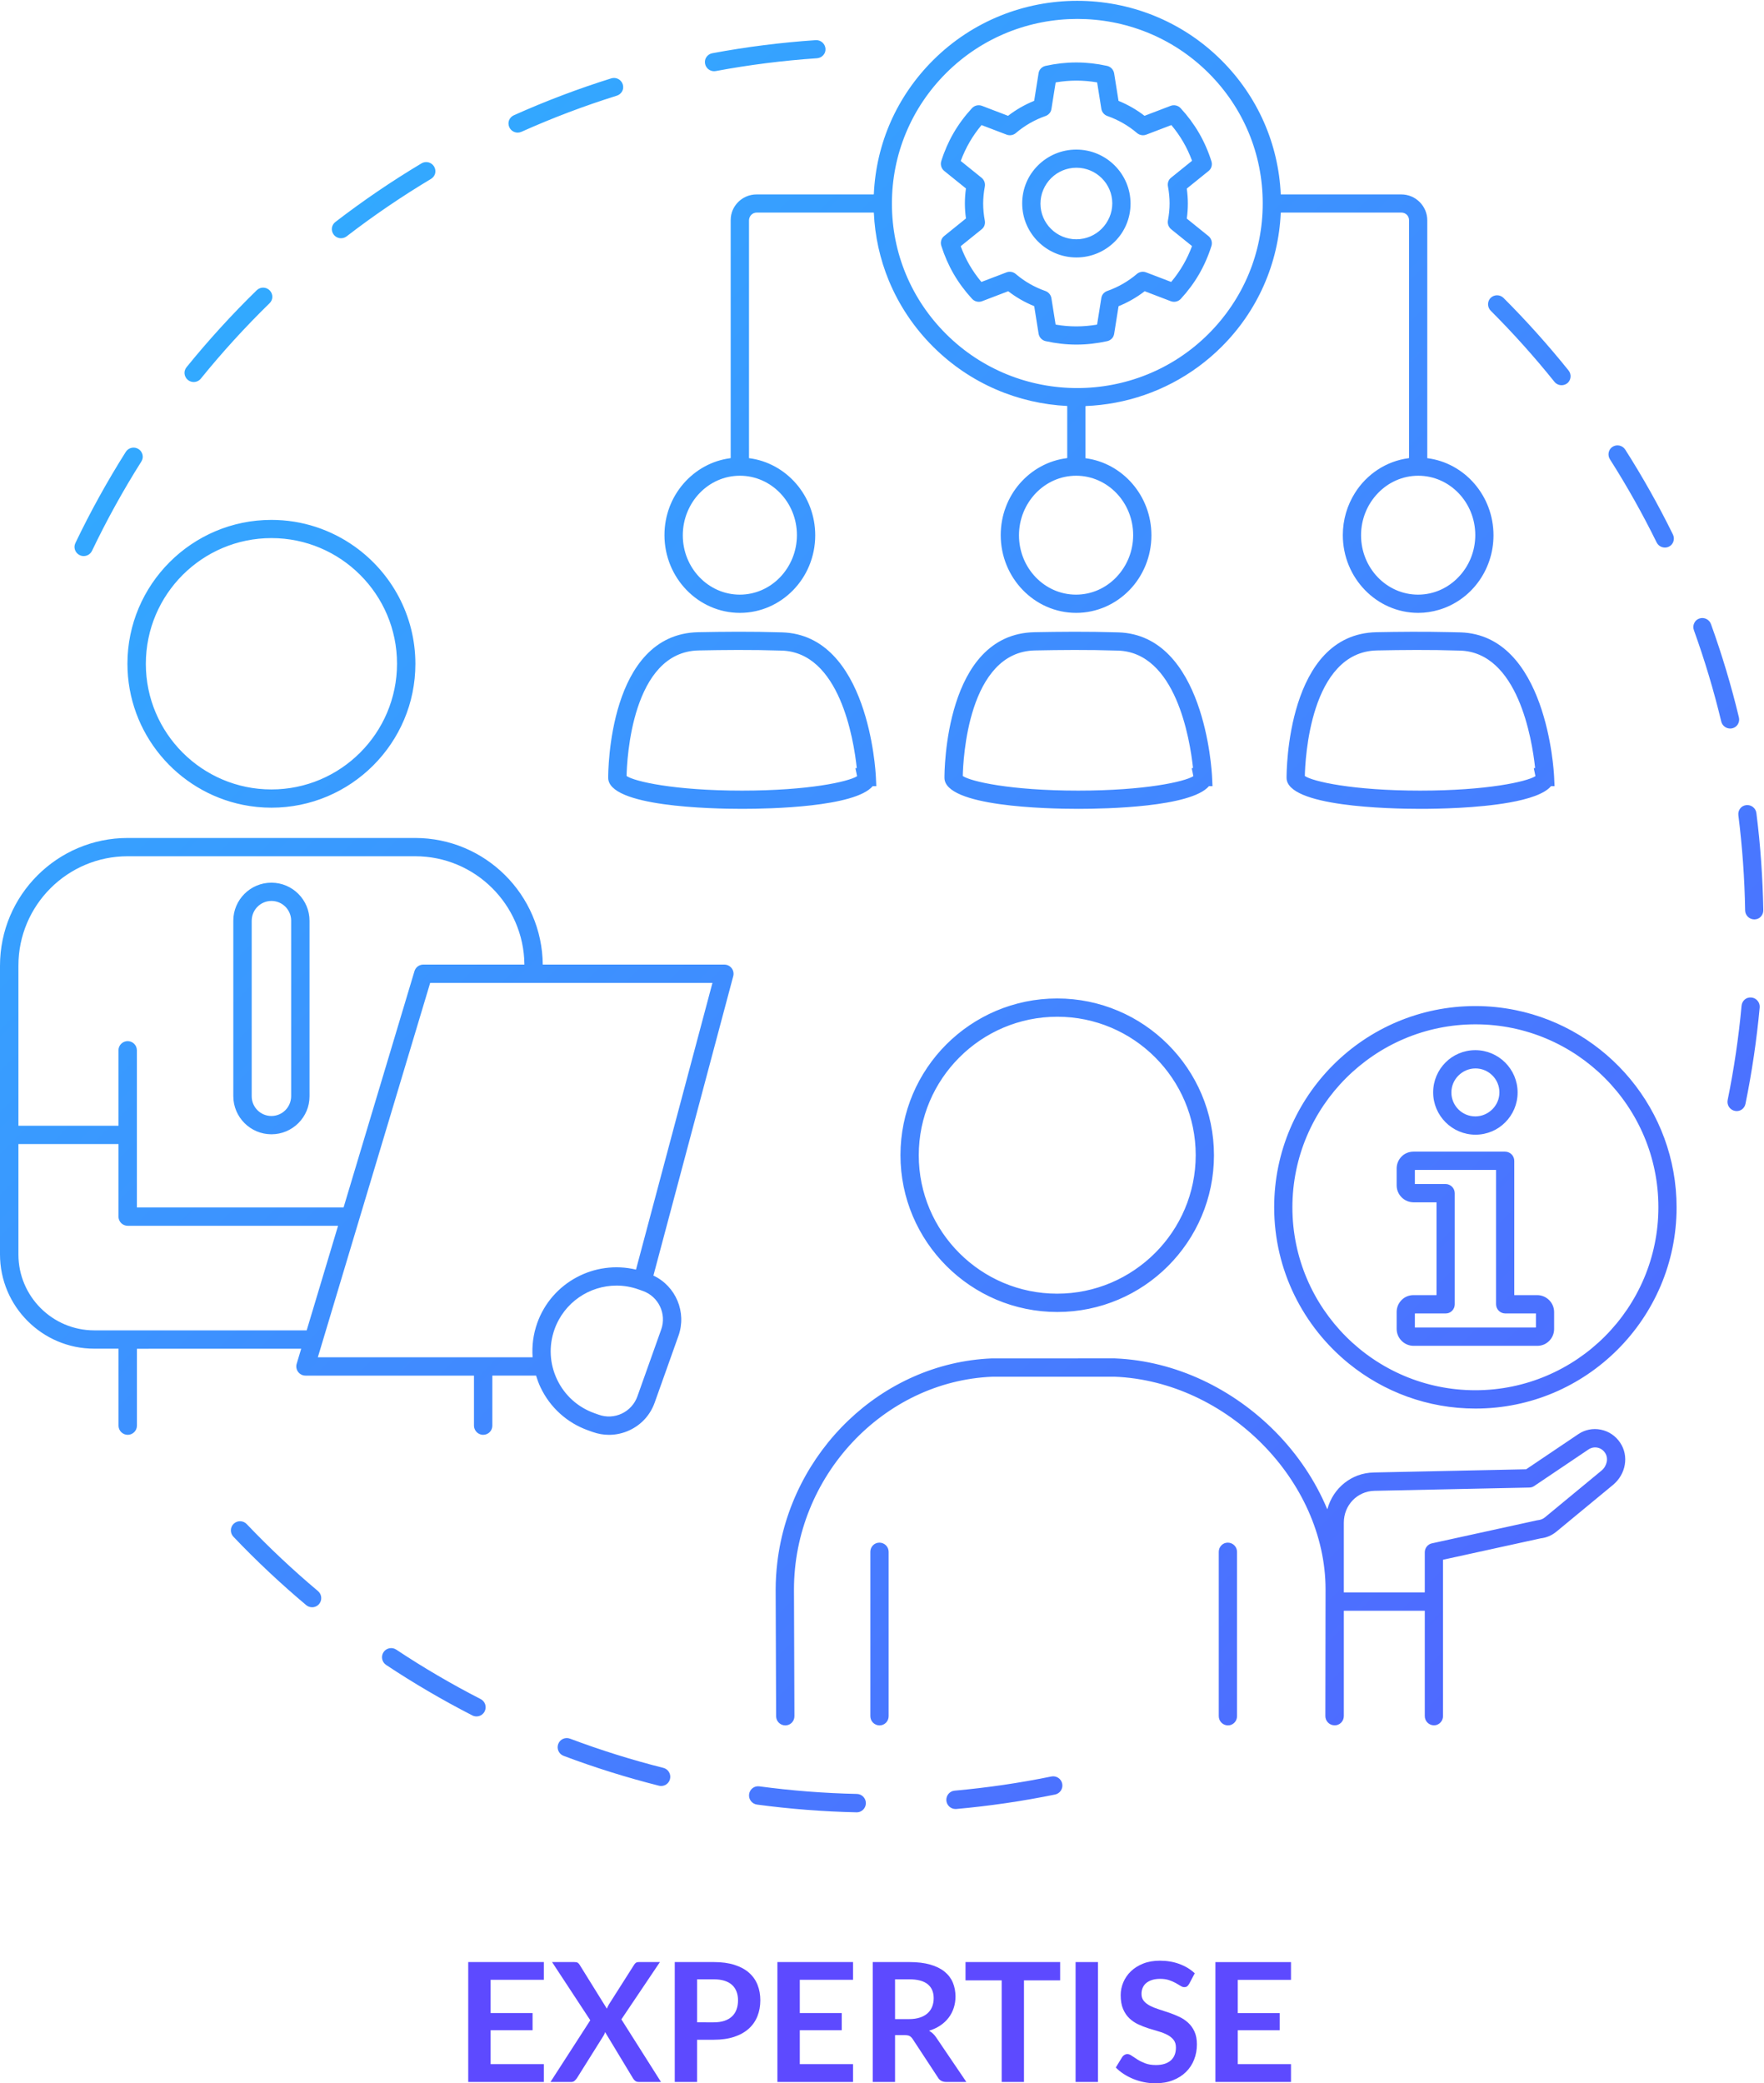 <?xml version="1.0" encoding="UTF-8" standalone="no"?>
<svg
   xmlns:dc="http://purl.org/dc/elements/1.1/"
   xmlns:cc="http://creativecommons.org/ns#"
   xmlns:rdf="http://www.w3.org/1999/02/22-rdf-syntax-ns#"
   xmlns:svg="http://www.w3.org/2000/svg"
   xmlns="http://www.w3.org/2000/svg"
   viewBox="0 0 3951.587 4666.667"
   height="4666.667"
   width="3951.587"
   xml:space="preserve"
   id="svg2"
   version="1.1"><defs
     id="defs6"><clipPath
       id="clipPath46"
       clipPathUnits="userSpaceOnUse"><path
         id="path44"
         d="m 24394.1,16652.3 c 0,-221.6 180.3,-401.9 401.8,-401.9 221.5,0 401.9,180.3 401.9,401.9 0,221.5 -180.4,401.8 -401.9,401.8 -221.5,0 -401.8,-180.3 -401.8,-401.8 z m -309.7,0 c 0,392.3 319.2,711.4 711.5,711.4 392.3,0 711.5,-319.1 711.5,-711.4 0,-392.3 -319.2,-711.5 -711.5,-711.5 -392.3,0 -711.5,319.2 -711.5,711.5 z m -304,-1538.5 h 515.2 c 85.4,0 154.8,-69.3 154.8,-154.8 v -1867.4 c 0,-85.5 -69.4,-154.8 -154.8,-154.8 h -515.2 v -234.5 h 2031.1 v 234.5 h -515.2 c -85.5,0 -154.8,69.3 -154.8,154.8 v 2256.7 h -1361.1 z m -309.6,-24.2 v 282.9 c 0,157.4 128,285.5 285.5,285.5 h 1540 c 85.5,0 154.8,-69.4 154.8,-154.9 v -2256.7 h 384.4 c 157.5,0 285.6,-128 285.6,-285.4 v -282.9 c 0,-157.4 -128.1,-285.4 -285.6,-285.4 h -2079.2 c -157.5,0 -285.5,128 -285.5,285.4 v 282.9 c 0,157.4 128,285.4 285.5,285.4 h 384.5 v 1557.8 h -384.5 c -157.5,0 -285.5,128 -285.5,285.4 z m -1748.6,-368 c 0,-1694.8 1378.8,-3073.7 3073.7,-3073.7 1694.9,0 3073.7,1378.9 3073.7,3073.7 0,1694.9 -1378.8,3073.7 -3073.7,3073.7 -1694.9,0 -3073.7,-1378.8 -3073.7,-3073.7 z m 3073.7,3383.3 c 230.3,0 455.3,-23.3 672.9,-67.4 1544.2,-312.9 2710.4,-1680.7 2710.4,-3315.9 0,-1865.6 -1517.8,-3383.3 -3383.3,-3383.3 -805.1,0 -1545,283.1 -2126.6,754.4 -765.9,620.8 -1256.7,1568.5 -1256.7,2628.9 0,1865.6 1517.8,3383.3 3383.3,3383.3 z m -7027.8,-182 c -1282.6,0 -2326,-1043.4 -2326,-2326 0,-1282.5 1043.4,-2326 2326,-2326 1282.6,0 2325.9,1043.5 2325.9,2326 0,1282.6 -1043.3,2326 -2325.9,2326 z m -2635.7,-2326 c 0,1453.3 1182.4,2635.6 2635.7,2635.6 1453.3,0 2635.6,-1182.3 2635.6,-2635.6 0,-1453.3 -1182.3,-2635.6 -2635.6,-2635.6 -1453.3,0 -2635.7,1182.3 -2635.7,2635.6 z m -196.6,-6665.1 c 0,85.5 -69.3,154.8 -154.8,154.8 -85.5,0 -154.8,-69.3 -154.8,-154.8 v -2762.7 -0.2 c 0,-85.5 69.3,-154.8 154.8,-154.8 85.5,0 154.8,69.3 154.8,154.8 v 0.3 z m 5700.6,154.8 c -85.5,0 -154.8,-69.3 -154.8,-154.8 v -2761.7 -1.2 c 0,-85.5 69.3,-154.8 154.8,-154.8 85.5,0 154.8,69.3 154.8,154.8 v 1.3 2761.6 c 0,85.5 -69.3,154.8 -154.8,154.8 z m 5065.2,924.4 -2604.7,-54.9 c -286.4,-5.9 -510.7,-240.7 -510.7,-534.4 V 8250.1 h 1357.5 v 673 c 0,72.7 50.6,135.7 121.7,151.2 l 1766.3,387 c 6.3,1.3 12.4,2.3 18.8,2.9 41.6,3.9 80.4,19.8 112,46 l 951.7,786.2 c 92.4,77.6 119,207.5 60.4,296 -31,47.4 -76.7,78.9 -129.5,89.4 -51.6,10.4 -104.3,-0.2 -148.2,-30 l -912,-614.4 c -24.6,-16.6 -53.6,-25.8 -83.3,-26.4 z m -4267.5,940.9 c 372.7,-377.2 672.5,-821.1 873.2,-1302.4 94.9,351.7 404.7,608.3 783.1,616.2 l 2559.2,53.9 873.8,588.7 c 112.7,76.5 248.7,104 382.5,77.1 134.9,-27 251.2,-106.2 327.4,-222.9 146.3,-220.8 94.6,-523.7 -120.7,-703.9 -0.3,-0.2 -0.5,-0.4 -0.8,-0.6 l -952,-786.4 c -77,-63.8 -170.2,-103.3 -270.2,-114.6 L 24253.3,8798.5 V 8095.3 6170.2 c 0,-85.5 -69.3,-154.8 -154.8,-154.8 -85.4,0 -154.8,69.3 -154.8,154.8 V 7940.5 H 22586.2 V 6170.2 c 0,-85.5 -69.4,-154.8 -154.8,-154.8 -1,0 -2,0.3 -3,0.3 -0.2,0 -0.5,-0.1 -0.7,-0.1 -0.1,0 -0.2,0 -0.2,0 -85.4,0.1 -154.5,69.4 -154.6,154.8 0,0.1 0,0.2 0,0.3 l 3.2,2127.2 c 0,1828.1 -1655.9,3499.2 -3543.6,3575.8 l -2053.8,-0.1 c -1835.5,-74.6 -3334,-1678.9 -3334,-3576 l 7.7,-2128.2 c 0,-0.2 -0.1,-0.3 -0.1,-0.5 0.1,-85.3 -68.9,-154.5 -154.1,-154.8 -0.2,0 -0.4,0 -0.6,0 -85.3,0 -154.5,68.9 -154.8,154.2 l -7.7,2128.8 c 0,154.4 10.2,306.6 28,456.9 219.5,1856.1 1753.9,3353.8 3609.3,3429.1 l 2066.3,0.1 c 1027.3,-41.6 1990,-517.3 2695.4,-1231.3 z M 6672.01,23855.8 c 0,1163.7 -946.72,2110.4 -2110.35,2110.4 -1163.62,0 -2110.34,-946.7 -2110.34,-2110.4 0,-1163.7 946.72,-2110.4 2110.34,-2110.4 1163.63,0 2110.35,946.7 2110.35,2110.4 z m -2110.35,-2420 c -164.28,0 -324.64,16.6 -479.86,48 -1105.26,223.2 -1940.11,1201.9 -1940.11,2372 0,1334.4 1085.61,2420 2419.97,2420 521.09,0 1003.77,-166.1 1399.17,-447.4 617.04,-439 1020.81,-1159.3 1020.81,-1972.6 0,-1334.4 -1085.61,-2420 -2419.98,-2420 z m 331.2,-1898.4 c 0,182.7 -148.56,331.4 -331.2,331.4 -182.63,0 -331.19,-148.7 -331.19,-331.4 v -2949.1 c 0,-182.6 148.56,-331.2 331.19,-331.2 182.64,0 331.2,148.6 331.2,331.2 z m 309.63,0 v -2949.1 c 0,-353.3 -287.46,-640.8 -640.83,-640.8 -353.37,0 -640.82,287.5 -640.82,640.8 v 2949.1 c 0,353.5 287.45,641 640.82,641 353.37,0 640.83,-287.5 640.83,-641 z m 5601.61,-6223.1 -74.9,26.7 c -121.7,43.4 -246.3,63.9 -368.9,63.9 -453.43,0 -879.47,-281.9 -1040.23,-733 -98.78,-277.5 -83.65,-576.9 42.73,-843 126.3,-266.1 348.74,-467.1 626.32,-565.9 l 74.78,-26.7 c 127.6,-45.5 265.1,-38.5 387.5,19.5 122.4,58.1 214.8,160.4 260.3,288 l 399.8,1122.7 c 93.7,263.5 -44.1,554.1 -307.4,647.8 z M 5342.08,12201.8 h 3608.39 c -13.71,192.2 11.39,386.9 77.91,574 244.52,685.8 967.89,1066 1660.12,899.6 l 1284.4,4816.7 H 7229.48 Z m 3470.61,6600 C 8802.51,19806 7983.59,20620 6977.4,20620 H 2145.82 C 1133.38,20620 309.629,19796 309.629,18783.1 V 16093 H 1991.01 v 1267.7 c 0,85.5 69.34,154.8 154.81,154.8 85.47,0 154.82,-69.3 154.82,-154.8 v -1422.5 0 0 -1218.7 h 3473.73 l 1191.65,3971.9 c 19.65,65.5 79.92,110.4 148.26,110.4 z M 1583.72,12654.3 h 3570.69 l 526.73,1755.6 H 2145.82 c -85.47,0 -154.81,69.3 -154.81,154.8 v 1218.7 H 309.629 v -1791.9 -62.3 c 0,-703 571.582,-1274.9 1274.091,-1274.9 z m 6536.34,-1757.2 c -11.89,0 -23.28,1.6 -34.47,4.1 -45.36,10.4 -82.75,40.8 -103.21,81.4 -10.58,20.9 -17.13,44.2 -17.13,69.3 v 0 840.2 h -2831.1 c -48.88,0 -94.94,23.2 -124.17,62.4 -29.23,39.2 -38.2,90 -24.09,136.8 l 75.89,252.9 -2760.44,-0.7 v -1291.6 0 c 0,-85.5 -69.34,-154.8 -154.81,-154.8 -85.47,0 -154.82,69.3 -154.82,154.8 v 1292.8 H 1583.72 C 710.469,12344.7 0,13055.5 0,13929.2 v 62.3 1946.7 2844.9 c 0,1183.6 962.645,2146.6 2145.82,2146.6 H 3992 6977.4 c 1176.93,0 2134.74,-953 2144.92,-2127.9 h 3051.98 c 48.1,0 93.5,-22.4 122.8,-60.5 29.3,-38.2 39.2,-87.8 26.8,-134.2 l -1341.7,-5031.9 c 375.1,-176.5 562.9,-613.7 421,-1012.5 v 0 l -399.8,-1122.8 c -73.3,-205.6 -222.2,-370.3 -419.2,-463.8 -111.2,-52.7 -230.1,-79.3 -349.6,-79.3 -92.4,0 -185,15.9 -274.71,47.9 l -74.69,26.6 c -355.39,126.5 -640.32,383.9 -802.09,724.8 -30.34,63.9 -54.02,129.6 -74.28,196 h -733.96 v -840.2 c 0,-85.5 -69.34,-154.8 -154.81,-154.8 z M 25774.9,22103 l 23.1,0.5 c -52.5,489.2 -290.1,1942 -1261.7,1972.3 -518.1,16.1 -976.4,10.8 -1394.1,2.7 -1125.1,-21.9 -1205.5,-1838.4 -1211.2,-2106.8 127.8,-90 795.7,-245.9 1940,-245.9 1122.5,0 1786.6,150 1932.1,240.6 z m -1395.8,2286 c 55.9,-1.3 109.6,-2 166.8,-3.7 1448.1,-45.1 1570.6,-2328.9 1575,-2426.1 l 7.5,-161.9 h -63 c -112.1,-131.5 -381.8,-217.9 -700.1,-274.6 -531.9,-94.8 -1199.4,-106.5 -1494.3,-106.5 -527.8,0 -2250,37.6 -2250,521.8 -0.5,98 4.6,2420.7 1515.2,2450.1 375.9,7.3 787.1,11.4 1242.9,0.9 z m -9975.9,-2422.6 -28.2,136.6 23.1,0.5 c -52.4,489.2 -290.1,1942 -1261.7,1972.3 -518.1,16.1 -976.4,10.8 -1394,2.7 -1125.2,-21.9 -1205.6,-1838.4 -1211.2,-2106.8 127.8,-90 795.6,-245.9 1940,-245.9 1122.5,0 1786.5,150 1932,240.6 z m -1932,-550.2 c -527.9,0 -2250.1,37.6 -2250.1,521.8 -0.5,98 4.7,2420.7 1515.2,2450.1 421.9,8.2 884.7,13.5 1409.8,-2.8 1448,-45.1 1570.5,-2328.9 1574.9,-2426.1 l 7.6,-161.9 h -63 c -299.6,-351.1 -1723.1,-381.1 -2194.4,-381.1 z m -37,3603.2 c 528.3,0 958.2,447.5 958.2,997.5 0,549.9 -429.9,997.4 -958.2,997.4 -528.4,0 -958.1,-447.5 -958.1,-997.4 0,-550 429.7,-997.5 958.1,-997.5 z m 6608.8,997.5 c 0,549.9 -429.8,997.4 -958.1,997.4 -528.4,0 -958.2,-447.5 -958.2,-997.4 0,-550 429.8,-997.5 958.2,-997.5 528.3,0 958.1,447.5 958.1,997.5 z m -3140,3381.6 c 1214.4,-1209.4 3190.7,-1209.6 4405.3,0 588.1,585.6 912.1,1364.3 912.1,2192.5 0,828.2 -324,1606.9 -912.1,2192.5 -607.2,604.8 -1405,907.1 -2202.7,907.1 -797.7,0 -1595.4,-302.3 -2202.6,-907.1 -588.2,-585.6 -912.2,-1364.3 -912.2,-2192.5 0,-828.2 324,-1606.9 912.2,-2192.5 z m 7931.1,-4379.1 c 528.3,0 958.2,447.5 958.2,997.5 0,549.9 -429.9,997.4 -958.2,997.4 -528.4,0 -958.2,-447.5 -958.2,-997.4 0,-550 429.8,-997.5 958.2,-997.5 z m -11554.7,2293.8 v 3997.4 c 0,240 195.8,435.2 436.5,435.2 h 1969 c 38.1,853 389.4,1649.6 999.6,2257.1 1334.9,1329.4 3507.2,1329.5 4842.3,0 610.1,-607.5 961.4,-1404.1 999.4,-2257.1 h 2026.3 c 240.6,0 436.4,-195.2 436.4,-435.2 v -3997.4 c 626.2,-79.1 1113,-629.8 1113,-1296.3 0,-597.3 -391.1,-1101.2 -922.7,-1256.6 -109.9,-32.2 -225.4,-50.5 -345.1,-50.5 -699.1,0 -1267.8,586.3 -1267.8,1307.1 0,259.9 74.9,501.8 202.3,705.6 199.3,318.7 528.6,542.4 910.6,590.7 v 3997.4 c 0,69.2 -56.8,125.6 -126.7,125.6 h -2026.3 c -38,-853 -389.3,-1649.6 -999.4,-2257.1 -121.9,-121.5 -251,-231.5 -385.7,-330.8 -563.3,-415.2 -1226.7,-636.1 -1896.5,-663 v -872.9 c 623.8,-81.4 1108,-630.7 1108,-1295.5 0,-720.8 -568.6,-1307.1 -1267.7,-1307.1 -699.1,0 -1267.8,586.3 -1267.8,1307.1 0,668.3 489.4,1220.2 1117.9,1297 v 872.4 c -819.2,40.3 -1626.2,371.1 -2250.5,992.8 v -0.1 c -325.8,324.4 -577.6,702.6 -747.6,1114.4 -148.5,359.7 -234.2,745.1 -252,1142.8 h -1969 c -70,0 -126.9,-56.4 -126.9,-125.6 v -1225.9 -2771.5 c 626.2,-79.1 1113,-629.8 1113,-1296.3 0,-720.8 -568.7,-1307.1 -1267.8,-1307.1 -699.1,0 -1267.8,586.3 -1267.8,1307.1 0,666.5 486.8,1217.1 1113,1296.3 z M 17393,24078.5 c -1125.1,-21.9 -1205.5,-1838.4 -1211.1,-2106.8 127.8,-90 795.5,-245.9 1939.9,-245.9 1123.1,0 1787.2,150.1 1932.3,240.8 l -27.9,137.1 22.5,0.3 c -52.6,489.7 -290.4,1941.5 -1261.7,1971.8 -518.1,16.1 -976.1,10.8 -1394,2.7 z M 15871.8,21938 c -0.5,98 4.7,2420.7 1515.1,2450.1 421.9,8.1 884.5,13.5 1409.8,-2.8 1448.1,-45.1 1570.5,-2328.9 1574.9,-2426.1 l 7.6,-161.9 h -63 c -299.6,-351.1 -1723.1,-381.1 -2194.4,-381.1 -527.9,0 -2250,37.6 -2250,521.8 z m 2218,10252.1 c -332.1,0 -602.3,-268.8 -602.3,-599.1 0,-330.3 270.2,-599.1 602.3,-599.1 332.1,0 602.3,268.8 602.3,599.1 0,330.3 -270.2,599.1 -602.3,599.1 z m -911.9,-599.1 c 0,501.1 409.1,908.7 911.9,908.7 502.9,0 911.9,-407.6 911.9,-908.7 0,-501.1 -409,-908.7 -911.9,-908.7 -502.8,0 -911.9,407.6 -911.9,908.7 z m -683.1,1315.9 c -75.9,-90.7 -143,-186.1 -200,-284.6 -56.9,-98 -106.2,-203.2 -147.2,-313.8 l 349.6,-282.1 c 44.3,-35.7 65.3,-92.9 55,-148.9 -18.6,-99.6 -27.6,-193.4 -27.6,-286.5 0,-93.1 9,-186.8 27.6,-286.6 10.3,-55.9 -10.7,-113.1 -55,-148.8 l -349.6,-282.1 c 41,-110.6 90.3,-215.8 147.2,-313.9 57.1,-98.5 124.1,-193.8 200,-284.5 l 421.3,160.8 c 53.2,20.2 112.8,9.9 155.8,-26.9 146.7,-125.3 314.2,-221.5 498.1,-286.1 53.7,-18.8 92.7,-65.5 101.7,-121.7 l 70.6,-443.3 c 233.7,-40 460.8,-40 695.1,0.1 l 70.6,443.2 c 9,56.2 48,102.9 101.6,121.7 183.9,64.6 351.6,160.9 498.1,286.1 43.1,36.9 103,47.1 155.8,26.9 l 421.3,-160.8 c 75.9,90.7 143,186.1 200,284.5 56.9,98.2 106.2,203.3 147.2,313.8 l -349.7,282.2 c -44.2,35.8 -65.4,93 -54.9,149 18.6,99.5 27.7,193.1 27.7,286.4 0,93.3 -9.1,187 -27.7,286.4 -10.5,56 10.7,113.2 54.9,149 l 349.7,282.2 c -41,110.5 -90.3,215.6 -147.2,313.7 -56.9,98.5 -124.1,193.8 -200,284.6 l -421.3,-160.8 c -52.9,-20.3 -112.7,-9.9 -155.8,26.9 -146.7,125.3 -314.3,221.6 -498.1,286.1 -53.6,18.8 -92.6,65.5 -101.6,121.7 l -70.6,443.3 c -234.1,40 -461.5,40 -695.1,0 l -70.6,-443.3 c -9,-56.2 -48,-102.9 -101.7,-121.8 -183.9,-64.4 -351.4,-160.7 -498.1,-286 -43.1,-36.9 -102.9,-47.1 -155.8,-26.9 z m -626.1,-771.2 c -49.6,40.1 -69.5,106.5 -50.3,167.3 53.4,168.5 123.6,328.2 208.5,474.6 85,146.7 188.9,287 308.7,417.2 42.9,46.7 110.1,62.3 169.1,39.8 l 438.4,-167.4 c 133.5,103 279.8,187 436.9,250.9 l 73.5,461.4 c 10.1,62.8 57.5,113.1 119.6,126.8 345.8,76.4 687.3,76.4 1033.5,0 62.1,-13.7 109.4,-64 119.5,-126.8 l 73.6,-461.4 c 157,-63.9 303.3,-148 436.8,-250.9 l 438.5,167.4 c 58.9,22.5 126.2,6.9 169.1,-39.8 119.8,-130.2 223.6,-270.6 308.6,-417.2 85,-146.5 155.1,-306.2 208.4,-474.7 19.3,-60.8 -0.7,-127.1 -50.3,-167.2 l -363.9,-293.7 c 11.8,-85.2 17.8,-169.3 17.8,-251 0,-81.6 -6,-165.7 -17.8,-251 l 363.9,-293.7 c 49.6,-40 69.6,-106.4 50.3,-167.2 -53.3,-168.5 -123.4,-328.2 -208.4,-474.8 -85,-146.6 -188.8,-287 -308.6,-417.1 -42.9,-46.7 -110.2,-62.3 -169.1,-39.8 l -438.5,167.4 c -133.3,-102.9 -279.7,-186.9 -436.8,-250.9 l -73.6,-461.4 c -10.1,-62.8 -57.4,-113.1 -119.5,-126.8 -173.3,-38.2 -347.1,-57.6 -516.8,-57.6 -169.8,0 -343.7,19.4 -516.7,57.6 -62.1,13.7 -109.5,64 -119.6,126.8 l -73.5,461.4 c -157.1,63.9 -303.4,148 -436.9,250.9 l -438.4,-167.4 c -59,-22.5 -126.2,-6.9 -169.1,39.8 -119.8,130.1 -223.6,270.4 -308.7,417.1 -84.9,146.6 -155.1,306.3 -208.5,474.7 -19.2,60.8 0.7,127.2 50.3,167.3 l 364.1,293.8 c -11.9,85.3 -17.9,169.4 -17.9,250.9 0,81.5 6,165.6 17.9,250.9 z m -7168.79,644.6 c 21.16,0 42.63,4.4 63.19,13.6 519.98,233 1059.21,437.2 1602.6,607 81.6,25.5 127.1,112.4 101.6,194 -25.4,81.5 -111.9,127.2 -194,101.6 -555.01,-173.5 -1105.62,-382.1 -1636.79,-620.1 -78.01,-34.9 -112.98,-126.5 -78.01,-204.5 25.8,-57.5 82.24,-91.6 141.41,-91.6 z M 12000.7,33812 c 9.5,0 19,0.9 28.6,2.7 558.9,104.4 1131.2,176.8 1700.8,215.2 85.4,5.8 149.9,79.6 144.2,164.9 -5.9,85.3 -81.4,150.3 -164.9,144 -581.8,-39.2 -1166.2,-113.1 -1736.9,-219.7 -84.1,-15.8 -139.5,-96.6 -123.8,-180.7 13.9,-74.4 78.9,-126.4 152,-126.4 z M 3157.66,28623.7 c 28.72,-23.3 63.09,-34.6 97.36,-34.6 45.05,0 89.8,19.6 120.34,57.4 358.61,442.7 747.36,868.9 1155.46,1267.1 61.18,59.7 62.39,157.7 2.62,218.9 -59.77,61.3 -157.73,62.3 -218.91,2.7 -416.57,-406.5 -813.48,-841.8 -1179.65,-1293.8 -53.83,-66.4 -43.64,-163.9 22.78,-217.7 z M 1339.7,25679.5 c 21.57,-10.3 44.35,-15.2 66.73,-15.2 57.75,0 113.18,32.5 139.79,88.1 245.53,513.5 524.61,1018.4 829.4,1500.8 45.76,72.3 24.19,167.9 -48.07,213.6 -72.27,45.6 -167.92,24.2 -213.58,-48.2 -311.34,-492.6 -596.37,-1008.3 -847.14,-1532.7 -36.89,-77.1 -4.23,-169.5 72.87,-206.4 z m 4391.63,5325.7 c 32.96,0 66.22,10.5 94.34,32.1 451.84,348 928.69,672.6 1417.22,964.8 73.37,43.9 97.36,138.9 53.41,212.3 -44.04,73.5 -139.09,97.2 -212.26,53.4 -498.91,-298.4 -985.83,-629.8 -1447.25,-985.1 -67.73,-52.2 -80.43,-149.4 -28.22,-217.2 30.54,-39.6 76.4,-60.3 122.76,-60.3 z m 23381.07,-8235 c 83.2,20 134.4,103.6 114.3,186.7 -127,528.7 -284.9,1056 -469.3,1567.3 -29.2,80.4 -117.8,122.2 -198.2,93.1 -80.4,-29 -122.1,-117.8 -93.1,-198.2 180.6,-500.6 335.3,-1016.9 459.7,-1534.5 17,-71 80.4,-118.7 150.4,-118.7 12,0 24,1.4 36.2,4.3 z m 408.3,-1422.6 c -10.6,84.8 -88.2,145 -172.9,134.2 -84.9,-10.7 -144.9,-88.1 -134.3,-173 66.6,-526.6 104.8,-1064.4 113.7,-1598.3 1.4,-84.6 70.5,-152.2 154.7,-152.2 0.9,0 1.9,0 2.8,0 85.4,1.4 153.6,71.9 152.2,157.4 -9.2,545.1 -48.3,1094.2 -116.2,1631.9 z m -3398.6,7245.7 c 30.5,-38.1 75.5,-57.9 120.8,-57.9 34,0 68.3,11.1 96.8,34 66.7,53.5 77.4,151 23.9,217.7 -340.3,424 -707.8,834 -1092.3,1218.4 -60.5,60.5 -158.4,60.5 -218.9,0 -60.5,-60.4 -60.5,-158.4 0,-218.9 376.6,-376.5 736.5,-778 1069.7,-1193.3 z m 3313.6,-10344.5 c -84.8,8.1 -160.5,-54.9 -168.3,-140 -48.7,-530.9 -127.4,-1064.3 -233.8,-1585.5 -17.1,-83.8 37,-165.5 120.8,-182.6 10.5,-2.2 20.8,-3.2 31.1,-3.2 72,0 136.6,50.6 151.5,123.9 108.7,532.2 188.9,1076.9 238.8,1619 7.7,85.2 -55,160.6 -140.1,168.4 z M 27840,25893.7 c 27,-54.8 81.9,-86.5 139.1,-86.5 22.9,0 46.2,5.1 68.2,15.9 76.7,37.7 108.3,130.5 70.5,207.2 -239.5,487.6 -509.2,967.5 -801.3,1426.5 -46,72.3 -141.8,93.3 -213.8,47.5 -72.1,-45.9 -93.3,-141.6 -47.5,-213.7 286.2,-449.5 550.1,-919.5 784.8,-1396.9 z M 4146.71,9398.3 c -58.96,61.9 -156.83,64.4 -218.92,5.4 -61.88,-58.9 -64.4,-156.9 -5.44,-218.9 384.42,-404 795.84,-790.6 1222.79,-1149.1 29.03,-24.4 64.4,-36.3 99.48,-36.3 44.14,0 88.09,18.8 118.63,55.3 55.03,65.5 46.46,163.1 -18.95,218.1 -418.28,351.1 -821.14,729.8 -1197.59,1125.5 z M 14401.6,4863 c -547.6,12 -1098.9,54.9 -1638.7,127.4 -85.5,11.8 -162.8,-48 -174.1,-132.7 -11.4,-84.8 48.1,-162.7 132.7,-174.1 551.4,-74.1 1114.3,-117.9 1673.3,-130.1 1.2,-0.1 2.3,-0.1 3.5,-0.1 83.8,0 152.8,67.1 154.7,151.5 1.8,85.5 -65.9,156.3 -151.4,158.1 z m -3252.7,438.1 c -529.5,133.4 -1057.2,298.6 -1568.29,491.1 -79.82,30.1 -169.33,-10.3 -199.36,-90.3 -30.14,-80 10.28,-169.3 90.31,-199.5 521.89,-196.6 1060.84,-365.3 1601.74,-501.6 12.7,-3.2 25.4,-4.7 37.9,-4.7 69.3,0 132.3,46.8 150,117 21,82.9 -29.3,167.1 -112.3,188 z M 8078.13,6457.7 c -485.4,248.7 -962.54,528.2 -1418.01,830.6 -71.26,47.2 -167.21,27.9 -214.69,-43.3 -47.27,-71.3 -27.82,-167.4 43.34,-214.7 465.25,-308.8 952.47,-594.2 1448.26,-848.2 22.57,-11.6 46.66,-17 70.45,-17 56.24,0 110.46,30.7 137.88,84.2 39.01,76.1 8.87,169.4 -67.23,208.4 z M 17853,5035.5 c 17.1,-83.8 -36.9,-165.6 -120.7,-182.7 -545.5,-111.6 -1104.1,-193.4 -1660.5,-243.2 -4.7,-0.4 -9.4,-0.6 -14,-0.6 -79.2,0 -146.9,60.6 -154,141.1 -7.6,85.1 55.2,160.3 140.4,168 544.9,48.7 1092,128.7 1626,238 83.8,17.1 165.5,-36.8 182.8,-120.6 z" /></clipPath><linearGradient
       id="linearGradient54"
       spreadMethod="pad"
       gradientTransform="matrix(21984.8,-21984.8,-21984.8,-21984.8,4203.53,30025.8)"
       gradientUnits="userSpaceOnUse"
       y2="0"
       x2="1"
       y1="0"
       x1="0"><stop
         id="stop50"
         offset="0"
         style="stop-opacity:1;stop-color:#1ed6ff" /><stop
         id="stop52"
         offset="1"
         style="stop-opacity:1;stop-color:#5d4aff" /></linearGradient></defs><g
     transform="matrix(1.333,0,0,-1.333,0,4666.667)"
     id="g10"><g
       transform="scale(0.1)"
       id="g12"><path
         id="path14"
         style="fill:#5d4aff;fill-opacity:1;fill-rule:nonzero;stroke:none"
         d="m 8244.94,1738.8 v -558.7 h 705.03 V 891.699 H 8244.94 V 321.801 h 894.51 V 22.301 H 7868.69 V 2037 h 1270.76 v -298.2 h -894.51" /><path
         id="path16"
         style="fill:#5d4aff;fill-opacity:1;fill-rule:nonzero;stroke:none"
         d="m 11108.3,22.301 h -373.5 c -26,0 -46.6,6.496 -61.9,19.5 -15.3,13 -27.7,27.801 -37,44.598 l -466.8,773.204 c -7.4,-23.102 -16.3,-43.102 -26.4,-59.801 L 9695.41,86.398 C 9684.22,70.602 9671.43,55.902 9657.11,42.5 9642.6,29 9623.85,22.301 9600.67,22.301 H 9250.93 L 9919.77,1058.9 9277.33,2037 h 373.53 c 26.01,0 44.76,-3.5 56.44,-10.4 11.49,-7 22.38,-18.4 32.66,-34.2 L 10198.4,1254 c 9.2,23.2 20.4,46.4 33.4,69.6 l 420.8,661.9 c 10.2,17.6 21.4,30.6 33.4,39 12.1,8.3 27.4,12.5 46,12.5 h 358.1 l -647.8,-962.8 666,-1051.899" /><path
         id="path18"
         style="fill:#5d4aff;fill-opacity:1;fill-rule:nonzero;stroke:none"
         d="m 11994.3,1024.1 c 68.8,0 128.7,8.5 179.7,25.7 51.1,17.2 93.6,41.9 127.5,73.9 34,32.1 59.2,71.1 75.9,117 16.8,46 25.2,97.3 25.2,154 0,53.9 -8.4,102.6 -25.2,146.3 -16.7,43.6 -41.7,80.8 -75.1,111.5 -33.5,30.6 -75.7,54.1 -126.8,70.3 -51.1,16.3 -111.5,24.4 -181.2,24.4 h -280.1 v -723.1 z m 0,1012.9 c 134.7,0 251.3,-15.8 349.8,-47.4 98.4,-31.6 179.7,-75.7 243.8,-132.3 64.1,-56.7 111.7,-124.5 142.8,-203.4 31.2,-79 46.7,-165.4 46.7,-259.2 0,-97.5 -16.4,-186.9 -48.8,-268.2 -32.5,-81.3 -81.2,-151.199 -146.4,-209.699 -64.9,-58.5 -146.4,-104.102 -244.5,-136.5 -97.9,-32.602 -212.4,-48.801 -343.4,-48.801 h -280.1 V 22.301 h -374.7 V 2037 h 654.8" /><path
         id="path20"
         style="fill:#5d4aff;fill-opacity:1;fill-rule:nonzero;stroke:none"
         d="m 13440.6,1738.8 v -558.7 h 705 V 891.699 h -705 V 321.801 h 894.5 V 22.301 H 13064.4 V 2037 h 1270.7 v -298.2 h -894.5" /><path
         id="path22"
         style="fill:#5d4aff;fill-opacity:1;fill-rule:nonzero;stroke:none"
         d="m 15275.6,1078.4 c 70.5,0 132.1,8.8 184.6,26.5 52.4,17.6 95.7,42 129.6,73.1 33.9,31.1 59.2,68.1 75.9,110.8 16.8,42.7 25.1,89.7 25.1,140.7 0,102.2 -33.7,180.7 -101,235.5 -67.3,54.8 -170.3,82.2 -308.6,82.2 h -239.7 V 1078.4 Z M 16239.7,22.301 h -338.5 c -64,0 -110.6,25.098 -139.3,75.199 l -423.6,645.102 c -15.8,24.199 -33.3,41.296 -52.3,51.597 -19,10.199 -47.1,15.301 -84.2,15.301 h -160.3 V 22.301 h -374.8 V 2037 h 614.5 c 136.5,0 253.8,-14.1 351.8,-42.5 97.9,-28.3 178.4,-68 241.1,-119.1 62.6,-51.1 108.8,-112.2 138.5,-183.2 29.8,-71.1 44.7,-149.4 44.7,-234.8 0,-67.8 -10.1,-131.9 -30,-192.3 -20,-60.4 -48.8,-115.2 -86.4,-164.4 -37.6,-49.3 -84.1,-92.4 -139.3,-129.598 -55.3,-37.102 -118.2,-66.403 -188.8,-87.801 24.1,-13.903 46.4,-30.403 66.8,-49.403 20.5,-19.097 39,-41.597 55.8,-67.601 l 504.3,-743.996" /><g
         transform="scale(1.093)"
         id="g24"><path
           id="path26"
           style="fill:#5d4aff;fill-opacity:1;fill-rule:nonzero;stroke:none"
           d="m 16300,1582.24 h -556 V 20.407 h -342.9 V 1582.24 h -556 v 281.75 H 16300 v -281.75" /></g><g
         transform="scale(1.132)"
         id="g28"><path
           id="path30"
           style="fill:#5d4aff;fill-opacity:1;fill-rule:nonzero;stroke:none"
           d="m 16300,19.698 h -332.3 V 1799.27 H 16300 V 19.698" /></g><g
         transform="scale(1.234)"
         id="g32"><path
           id="path34"
           style="fill:#5d4aff;fill-opacity:1;fill-rule:nonzero;stroke:none"
           d="m 16194.9,1354.35 c -9,-15.81 -18.6,-27.32 -28.7,-34.46 -10.3,-7.21 -22.8,-10.7 -37.9,-10.7 -15.8,0 -32.8,5.76 -51.3,17.43 -18.5,11.68 -40.6,24.73 -66.2,39 -25.5,14.27 -55.5,27.32 -89.7,38.99 -34.4,11.59 -74.8,17.51 -121.5,17.51 -42.1,0 -79.1,-5.11 -110.7,-15.24 -31.6,-10.21 -58.1,-24.32 -79.6,-42.4 -21.5,-18.08 -37.5,-39.72 -48,-64.94 -10.5,-25.21 -15.8,-52.85 -15.8,-83.01 0,-38.43 10.6,-70.45 32.2,-96.07 21.5,-25.53 49.8,-47.42 85.3,-65.42 35.3,-18.16 75.6,-34.3 120.7,-48.64 45.3,-14.274 91.6,-29.512 139,-45.726 47.4,-16.214 93.8,-35.022 139,-56.505 45.2,-21.404 85.5,-48.563 120.8,-81.313 35.4,-32.751 63.8,-72.801 85.3,-120.309 21.4,-47.423 32.2,-105.065 32.2,-172.758 0,-73.855 -12.6,-142.926 -37.9,-207.294 -25.2,-64.45 -62.1,-120.47 -110.6,-168.301 -48.6,-47.828 -107.8,-85.529 -178,-113.01 C 15903.6,13.7 15823.3,0 15732.9,0 c -51.9,0 -103,5.029 -153.5,15.239 -50.5,10.134 -98.9,24.647 -145.1,43.455 -46.4,18.89 -89.9,41.428 -130.6,67.775 -40.6,26.348 -76.7,55.777 -108.4,88.122 l 89.2,145.682 c 7.6,10.539 17.4,19.46 29.5,26.591 11.9,7.135 24.8,10.701 38.4,10.701 18.7,0 39,-7.699 60.9,-23.105 21.8,-15.483 47.8,-32.589 78,-51.397 30,-18.89 65.2,-35.997 105.5,-51.397 40.3,-15.485 88.8,-23.187 145.1,-23.187 86.7,0 153.7,20.511 201.2,61.613 47.4,40.94 71.1,99.959 71.1,176.731 0,42.967 -10.7,77.989 -32.2,105.068 -21.4,27.076 -49.8,49.854 -85.3,68.339 -35.3,18.405 -75.7,34.049 -120.7,46.859 -45.3,12.809 -91.2,26.674 -137.9,41.754 -46.6,15.077 -92.6,33.156 -137.9,54.234 -45,21.075 -85.4,48.559 -120.8,82.526 -35.4,33.806 -63.8,76.206 -85.2,127.038 -21.5,50.83 -32.2,113.49 -32.2,188.08 0,59.42 11.7,117.47 35.5,173.9 23.8,56.5 58.2,106.6 103.4,150.22 45.2,43.69 100.8,78.72 167.2,105.15 66.2,26.34 142.3,39.48 228.1,39.48 96.4,0 185.3,-15.08 266.5,-45.16 81.4,-30.16 150.7,-72.32 208,-126.55 l -75.8,-143.41" /></g><g
         transform="scale(1.331)"
         id="g36"><path
           id="path38"
           style="fill:#5d4aff;fill-opacity:1;fill-rule:nonzero;stroke:none"
           d="M 15628.1,1305.93 V 886.317 h 529.6 V 669.712 h -529.6 V 241.689 H 16300 V 16.749 h -954.4 V 1529.89 h 954.4 v -223.96 h -671.9" /></g><g
         id="g40"><g
           clip-path="url(#clipPath46)"
           id="g42"><g
             transform="scale(2.147)"
             id="g48"><path
               id="path56"
               style="fill:url(#linearGradient54);fill-opacity:1;fill-rule:nonzero;stroke:none"
               d="m 11360.4,7754.99 c 0,-103.2 83.9,-187.16 187.1,-187.16 103.1,0 187.1,83.96 187.1,187.16 0,103.16 -84,187.12 -187.1,187.12 -103.2,0 -187.1,-83.96 -187.1,-187.12 z m -144.3,0 c 0,182.7 148.7,331.3 331.4,331.3 182.7,0 331.3,-148.6 331.3,-331.3 0,-182.69 -148.6,-331.34 -331.3,-331.34 -182.7,0 -331.4,148.65 -331.4,331.34 z m -141.5,-716.48 h 239.9 c 39.8,0 72.1,-32.27 72.1,-72.09 v -869.65 c 0,-39.82 -32.3,-72.09 -72.1,-72.09 h -239.9 v -109.21 h 945.8 v 109.21 h -239.9 c -39.8,0 -72.1,32.27 -72.1,72.09 v 1050.95 h -633.8 z m -144.2,-11.27 v 131.75 c 0,73.3 59.6,132.96 132.9,132.96 h 717.2 c 39.8,0 72.1,-32.32 72.1,-72.14 V 6168.86 h 179 c 73.4,0 133,-59.61 133,-132.91 V 5904.2 c 0,-73.3 -59.6,-132.91 -133,-132.91 h -968.3 c -73.3,0 -132.9,59.61 -132.9,132.91 v 131.75 c 0,73.3 59.6,132.91 132.9,132.91 h 179.1 v 725.47 h -179.1 c -73.3,0 -132.9,59.61 -132.9,132.91 z M 10116,6855.86 c 0,-789.27 642.2,-1431.42 1431.5,-1431.42 789.3,0 1431.4,642.15 1431.4,1431.42 0,789.32 -642.1,1431.43 -1431.4,1431.43 -789.3,0 -1431.5,-642.11 -1431.5,-1431.43 z m 1431.5,1575.61 c 107.2,0 212,-10.85 313.3,-31.39 719.2,-145.72 1262.3,-782.7 1262.3,-1544.22 0,-868.81 -706.9,-1575.6 -1575.6,-1575.6 -375,0 -719.5,131.84 -990.4,351.32 -356.7,289.11 -585.23,730.46 -585.23,1224.28 0,868.81 706.83,1575.61 1575.63,1575.61 z m -3272.88,-84.76 c -597.31,0 -1083.22,-485.91 -1083.22,-1083.22 0,-597.26 485.91,-1083.22 1083.22,-1083.22 597.31,0 1083.18,485.96 1083.18,1083.22 0,597.31 -485.87,1083.22 -1083.18,1083.22 z M 7047.17,7263.49 c 0,676.8 550.65,1227.4 1227.45,1227.4 676.81,0 1227.4,-550.6 1227.4,-1227.4 0,-676.8 -550.59,-1227.4 -1227.4,-1227.4 -676.8,0 -1227.45,550.6 -1227.45,1227.4 z m -91.55,-3103.94 c 0,39.82 -32.28,72.09 -72.09,72.09 -39.82,0 -72.1,-32.27 -72.1,-72.09 v -1286.59 -0.1 c 0,-39.81 32.28,-72.09 72.1,-72.09 39.81,0 72.09,32.28 72.09,72.09 v 0.14 z m 2654.77,72.09 c -39.82,0 -72.09,-32.27 -72.09,-72.09 v -1286.13 -0.56 c 0,-39.81 32.27,-72.09 72.09,-72.09 39.82,0 72.09,32.28 72.09,72.09 v 0.61 1286.08 c 0,39.82 -32.27,72.09 -72.09,72.09 z m 2358.91,430.49 -1213.1,-25.56 c -133.3,-2.75 -237.8,-112.1 -237.8,-248.88 v -545.61 h 632.2 v 313.42 c 0,33.85 23.6,63.19 56.7,70.41 l 822.5,180.23 c 3,0.6 5.8,1.07 8.8,1.35 19.4,1.81 37.4,9.22 52.2,21.42 l 443.2,366.13 c 43,36.14 55.4,96.64 28.1,137.85 -14.4,22.08 -35.7,36.74 -60.3,41.63 -24,4.85 -48.6,-0.09 -69,-13.97 l -424.7,-286.12 c -11.5,-7.73 -25,-12.02 -38.8,-12.3 z m -1987.42,438.18 c 173.52,-175.66 313.22,-382.39 406.62,-606.53 44.2,163.79 188.5,283.29 364.7,286.97 l 1191.8,25.1 407,274.16 c 52.5,35.62 115.8,48.43 178.1,35.9 62.8,-12.57 117,-49.46 152.5,-103.8 68.1,-102.83 44,-243.89 -56.2,-327.81 -0.2,-0.09 -0.3,-0.19 -0.4,-0.28 l -443.4,-366.23 c -35.8,-29.71 -79.2,-48.1 -125.8,-53.37 l -762,-166.95 v -327.48 -896.52 c 0,-39.82 -32.3,-72.09 -72.1,-72.09 -39.8,0 -72.1,32.27 -72.1,72.09 v 824.43 h -632.2 v -824.43 c 0,-39.82 -32.3,-72.09 -72.1,-72.09 -0.4,0 -0.9,0.14 -1.4,0.14 -0.1,0 -0.2,-0.05 -0.3,-0.05 0,0 -0.1,0 -0.1,0 -39.8,0.05 -71.9,32.32 -72,72.09 0,0.05 0,0.1 0,0.14 l 1.5,990.64 c 0,851.35 -771.15,1629.58 -1650.26,1665.25 l -956.45,-0.04 C 6912.49,5494.81 6214.64,4747.68 6214.64,3864.2 l 3.59,-991.11 c 0,-0.09 -0.05,-0.13 -0.05,-0.23 0.05,-39.72 -32.09,-71.95 -71.77,-72.09 -0.09,0 -0.18,0 -0.27,0 -39.73,0 -71.96,32.09 -72.1,71.81 l -3.58,991.39 c 0,71.9 4.75,142.78 13.04,212.78 102.22,864.38 816.79,1561.86 1680.85,1596.93 l 962.28,0.05 c 478.42,-19.37 926.75,-240.91 1255.25,-573.42 z M 3107.16,11109.7 c 0,541.9 -440.89,982.8 -982.79,982.8 -541.9,0 -982.79,-440.9 -982.79,-982.8 0,-542 440.89,-982.8 982.79,-982.8 541.9,0 982.79,440.8 982.79,982.8 z M 2124.37,9982.67 c -76.51,0 -151.19,7.73 -223.47,22.33 -514.72,104 -903.512,559.8 -903.512,1104.7 0,621.4 505.572,1127 1126.982,1127 242.67,0 467.46,-77.4 651.6,-208.4 287.35,-204.4 475.39,-539.9 475.39,-918.6 0,-621.5 -505.57,-1127.03 -1126.99,-1127.03 z m 154.24,-884.08 c 0,85.08 -69.18,154.33 -154.24,154.33 -85.05,0 -154.24,-69.25 -154.24,-154.33 v -1373.4 c 0,-85.04 69.19,-154.24 154.24,-154.24 85.06,0 154.24,69.2 154.24,154.24 z m 144.2,0 v -1373.4 c 0,-164.53 -133.88,-298.42 -298.44,-298.42 -164.57,0 -298.43,133.89 -298.43,298.42 v 1373.4 c 0,164.62 133.86,298.51 298.43,298.51 164.56,0 298.44,-133.89 298.44,-298.51 z m 2608.67,-2898.11 -34.88,12.44 c -56.68,20.21 -114.7,29.76 -171.8,29.76 -211.16,0 -409.57,-131.29 -484.43,-341.36 -46.01,-129.24 -38.96,-268.67 19.9,-392.59 58.81,-123.92 162.4,-217.53 291.67,-263.54 l 34.83,-12.43 c 59.42,-21.19 123.46,-17.93 180.46,9.08 57,27.05 100.03,74.7 121.22,134.12 l 186.19,522.84 c 43.63,122.71 -20.54,258.05 -143.16,301.68 z M 2487.81,5682.39 h 1680.43 c -6.38,89.51 5.31,180.18 36.28,267.31 113.88,319.38 450.75,496.44 773.12,418.95 l 598.15,2243.14 H 3366.78 Z m 1616.27,3073.63 c -4.74,467.65 -386.11,846.73 -854.7,846.73 H 999.311 c -471.495,0 -855.117,-383.73 -855.117,-855.44 V 7494.53 h 783.022 v 590.36 c 0,39.82 32.292,72.1 72.095,72.1 39.799,0 72.099,-32.28 72.099,-72.1 v -662.46 0 0 -567.54 h 1617.72 l 554.95,1849.71 c 9.15,30.51 37.22,51.42 69.05,51.42 z M 737.539,5893.12 H 2400.41 l 245.3,817.59 H 999.311 c -39.803,0 -72.095,32.27 -72.095,72.08 v 567.56 H 144.194 v -834.5 -29.01 c 0,-327.38 266.187,-593.72 593.345,-593.72 z M 3781.52,5074.79 c -5.54,0 -10.84,0.75 -16.05,1.91 -21.13,4.84 -38.54,19 -48.07,37.91 -4.92,9.73 -7.98,20.58 -7.98,32.27 v 0 391.28 H 2390.98 c -22.77,0 -44.21,10.81 -57.83,29.06 -13.61,18.26 -17.79,41.92 -11.22,63.71 l 35.35,117.78 -1285.54,-0.33 v -601.5 0 c 0,-39.82 -32.3,-72.09 -72.098,-72.09 -39.805,0 -72.1,32.27 -72.1,72.09 v 602.06 H 737.539 C 330.866,5748.94 0,6079.96 0,6486.84 v 29.01 906.58 1324.88 c 0,551.2 448.304,999.67 999.311,999.67 h 859.769 1390.3 c 548.1,0 994.15,-443.81 998.89,-990.96 h 1421.31 c 22.4,0 43.55,-10.44 57.19,-28.18 13.65,-17.79 18.26,-40.89 12.48,-62.49 L 5114.42,6321.98 c 174.69,-82.19 262.14,-285.8 196.06,-471.52 v 0 l -186.19,-522.89 c -34.13,-95.75 -103.48,-172.45 -195.22,-215.99 -51.78,-24.54 -107.15,-36.93 -162.81,-36.93 -43.03,0 -86.15,7.4 -127.93,22.31 l -34.78,12.39 c -165.51,58.91 -298.2,178.78 -373.54,337.54 -14.13,29.75 -25.15,60.35 -34.59,91.27 h -341.8 v -391.28 c 0,-39.82 -32.3,-72.09 -72.1,-72.09 z m 8221.88,5218.61 10.8,0.2 c -24.5,227.8 -135.1,904.4 -587.6,918.5 -241.3,7.5 -454.7,5.1 -649.3,1.3 -523.9,-10.2 -561.4,-856.2 -564,-981.2 59.5,-41.9 370.5,-114.5 903.4,-114.5 522.8,0 832.1,69.9 899.8,112.1 z m -650,1064.6 c 26,-0.6 51,-1 77.7,-1.7 674.3,-21 731.4,-1084.6 733.4,-1129.9 l 3.5,-75.4 h -29.3 c -52.2,-61.2 -177.8,-101.5 -326.1,-127.9 -247.7,-44.11 -558.5,-49.56 -695.9,-49.56 -245.7,0 -1047.8,17.52 -1047.8,242.96 -0.2,45.7 2.2,1127.4 705.7,1141.1 175,3.4 366.5,5.3 578.8,0.4 z m -4645.82,-1128.2 -13.13,63.6 10.76,0.2 c -24.4,227.8 -135.1,904.4 -587.57,918.5 -241.29,7.5 -454.72,5.1 -649.19,1.3 -524.01,-10.2 -561.45,-856.2 -564.06,-981.2 59.52,-41.9 370.51,-114.5 903.46,-114.5 522.75,0 831.97,69.9 899.73,112.1 z m -899.73,-256.26 c -245.84,0 -1047.87,17.52 -1047.87,242.96 -0.24,45.7 2.19,1127.4 705.63,1141.1 196.48,3.8 412,6.2 656.54,-1.3 674.34,-21 731.39,-1084.6 733.43,-1129.9 l 3.54,-75.4 h -29.34 C 6690.26,9987.52 6027.33,9973.54 5807.85,9973.54 Z m -17.23,1678.06 c 246.03,0 446.23,208.3 446.23,464.5 0,256.1 -200.2,464.5 -446.23,464.5 -246.08,0 -446.19,-208.4 -446.19,-464.5 0,-256.2 200.11,-464.5 446.19,-464.5 z m 3077.72,464.5 c 0,256.1 -200.16,464.5 -446.18,464.5 -246.08,0 -446.24,-208.4 -446.24,-464.5 0,-256.2 200.16,-464.5 446.24,-464.5 246.02,0 446.18,208.3 446.18,464.5 z m -1462.3,1574.8 c 565.55,-563.2 1485.91,-563.3 2051.56,0 273.87,272.7 424.76,635.4 424.76,1021.1 0,385.6 -150.89,748.3 -424.76,1021 -282.78,281.6 -654.31,422.5 -1025.8,422.5 -371.49,0 -742.98,-140.9 -1025.76,-422.5 -273.92,-272.7 -424.81,-635.4 -424.81,-1021 0,-385.7 150.89,-748.4 424.81,-1021.1 z m 3693.56,-2039.3 c 246,0 446.2,208.3 446.2,464.5 0,256.1 -200.2,464.5 -446.2,464.5 -246.1,0 -446.3,-208.4 -446.3,-464.5 0,-256.2 200.2,-464.5 446.3,-464.5 z m -5381.07,1068.2 v 1259.8 601.8 c 0,111.7 91.18,202.7 203.28,202.7 h 916.96 c 17.75,397.2 181.35,768.1 465.52,1051.1 621.66,619.1 1633.3,619.1 2255.06,0 284.12,-283 447.75,-653.9 465.45,-1051.1 h 943.6 c 112.1,0 203.3,-91 203.3,-202.7 v -1861.6 c 291.6,-36.9 518.3,-293.3 518.3,-603.7 0,-278.2 -182.2,-512.8 -429.7,-585.2 -51.2,-15 -105,-23.5 -160.7,-23.5 -325.6,0 -590.5,273 -590.5,608.7 0,121 34.9,233.7 94.3,328.6 92.8,148.4 246.1,252.6 424,275.1 v 1861.6 c 0,32.2 -26.4,58.5 -59,58.5 h -943.6 c -17.7,-397.3 -181.33,-768.2 -465.45,-1051.2 -56.77,-56.5 -116.89,-107.8 -179.62,-154 -262.33,-193.4 -571.28,-296.2 -883.2,-308.8 v -406.5 c 290.5,-37.9 516,-293.7 516,-603.3 0,-335.7 -264.8,-608.7 -590.37,-608.7 -325.58,0 -590.42,273 -590.42,608.7 0,311.2 227.91,568.3 520.61,604 v 406.3 c -381.51,18.7 -757.33,172.8 -1048.06,462.3 v 0 c -151.73,151.1 -268.99,327.2 -348.16,519 -69.16,167.5 -109.07,347 -117.36,532.2 h -916.96 c -32.6,0 -59.1,-26.3 -59.1,-58.5 v -570.9 -1290.7 c 291.62,-36.9 518.32,-293.3 518.32,-603.7 0,-335.7 -264.84,-608.7 -590.41,-608.7 -325.57,0 -590.42,273 -590.42,608.7 0,310.4 226.71,566.8 518.33,603.7 z m 2381.41,-1506.4 c -523.96,-10.2 -561.41,-856.2 -564.01,-981.2 59.51,-41.9 370.46,-114.5 903.41,-114.5 523.03,0 832.3,69.9 899.87,112.2 l -12.99,63.8 10.48,0.2 c -24.5,228 -135.24,904.1 -587.58,918.2 -241.27,7.5 -454.57,5.1 -649.18,1.3 z m -708.43,-996.9 c -0.23,45.7 2.19,1127.4 705.59,1141.1 196.48,3.7 411.91,6.2 656.54,-1.3 674.38,-21 731.38,-1084.6 733.43,-1129.9 l 3.54,-75.4 h -29.34 c -139.52,-163.48 -802.44,-177.46 -1021.93,-177.46 -245.84,0 -1047.83,17.52 -1047.83,242.96 z m 1032.93,4774.4 c -154.66,0 -280.49,-125.1 -280.49,-278.9 0,-153.9 125.83,-279 280.49,-279 154.66,0 280.49,125.1 280.49,279 0,153.8 -125.83,278.9 -280.49,278.9 z M 7999.77,14712 c 0,233.3 190.51,423.1 424.67,423.1 234.2,0 424.67,-189.8 424.67,-423.1 0,-233.4 -190.47,-423.2 -424.67,-423.2 -234.16,0 -424.67,189.8 -424.67,423.2 z m -318.13,612.8 c -35.34,-42.3 -66.59,-86.7 -93.14,-132.5 -26.49,-45.7 -49.45,-94.7 -68.55,-146.2 l 162.81,-131.4 c 20.63,-16.6 30.41,-43.2 25.62,-69.3 -8.67,-46.4 -12.86,-90.1 -12.86,-133.4 0,-43.4 4.19,-87.1 12.86,-133.5 4.79,-26 -4.99,-52.7 -25.62,-69.3 l -162.81,-131.4 c 19.1,-51.5 42.06,-100.5 68.55,-146.2 26.59,-45.8 57.8,-90.2 93.14,-132.5 l 196.2,74.9 c 24.78,9.4 52.54,4.6 72.56,-12.5 68.32,-58.3 146.32,-103.2 231.97,-133.2 25,-8.8 43.17,-30.6 47.36,-56.7 l 32.88,-206.4 c 108.83,-18.7 214.59,-18.7 323.71,0 l 32.87,206.4 c 4.19,26.1 22.36,47.9 47.32,56.7 85.64,30.1 163.74,74.9 231.96,133.2 20.08,17.2 47.97,21.9 72.56,12.5 l 196.2,-74.9 c 35.35,42.3 66.6,86.7 93.14,132.5 26.5,45.7 49.46,94.7 68.55,146.2 l -162.85,131.4 c -20.59,16.7 -30.46,43.3 -25.57,69.4 8.66,46.3 12.9,89.9 12.9,133.4 0,43.4 -4.24,87 -12.9,133.3 -4.89,26.1 4.98,52.8 25.57,69.4 l 162.85,131.4 c -19.09,51.5 -42.05,100.5 -68.55,146.2 -26.5,45.8 -57.79,90.2 -93.14,132.5 l -196.2,-74.9 c -24.63,-9.4 -52.48,-4.6 -72.56,12.5 -68.31,58.4 -146.36,103.2 -231.96,133.2 -24.96,8.8 -43.13,30.6 -47.32,56.7 l -32.87,206.5 c -109.03,18.6 -214.93,18.6 -323.71,0 l -32.88,-206.5 c -4.19,-26.1 -22.36,-47.9 -47.36,-56.7 -85.65,-30 -163.65,-74.8 -231.97,-133.2 -20.07,-17.2 -47.92,-21.9 -72.56,-12.5 z m -291.57,-359.2 c -23.1,18.7 -32.37,49.6 -23.43,77.9 24.87,78.5 57.56,152.9 97.1,221.1 39.59,68.3 87.97,133.6 143.77,194.2 19.97,21.8 51.27,29.1 78.74,18.6 l 204.17,-78 c 62.17,48 130.3,87.1 203.46,116.9 l 34.23,214.9 c 4.71,29.2 26.78,52.6 55.7,59 161.04,35.6 320.08,35.6 481.3,0 28.92,-6.4 50.95,-29.8 55.65,-59 l 34.28,-214.9 c 73.11,-29.8 141.25,-68.9 203.42,-116.9 l 204.21,78 c 27.43,10.5 58.77,3.2 78.75,-18.6 55.79,-60.6 104.13,-126 143.71,-194.2 39.59,-68.3 72.23,-142.6 97.05,-221.1 8.99,-28.3 -0.32,-59.2 -23.42,-77.9 l -169.47,-136.8 c 5.5,-39.7 8.29,-78.8 8.29,-116.8 0,-38.1 -2.79,-77.2 -8.29,-116.9 l 169.47,-136.8 c 23.1,-18.7 32.41,-49.6 23.42,-77.9 -24.82,-78.4 -57.46,-152.8 -97.05,-221.1 -39.58,-68.3 -87.92,-133.6 -143.71,-194.2 -19.98,-21.8 -51.32,-29 -78.75,-18.6 l -204.21,78 c -62.08,-47.9 -130.26,-87.1 -203.42,-116.8 l -34.28,-214.9 c -4.7,-29.3 -26.73,-52.7 -55.65,-59.1 -80.7,-17.8 -161.64,-26.8 -240.67,-26.8 -79.08,0 -160.06,9 -240.63,26.8 -28.92,6.4 -50.99,29.8 -55.7,59.1 l -34.23,214.8 c -73.16,29.8 -141.29,69 -203.46,116.9 l -204.17,-78 c -27.47,-10.4 -58.77,-3.2 -78.74,18.6 -55.8,60.5 -104.14,125.9 -143.77,194.2 -39.54,68.3 -72.23,142.6 -97.1,221.1 -8.94,28.3 0.33,59.2 23.43,77.9 l 169.56,136.8 c -5.54,39.7 -8.33,78.9 -8.33,116.9 0,37.9 2.79,77.1 8.33,116.8 z m -3338.51,300.2 c 9.85,0 19.85,2.1 29.42,6.3 242.16,108.5 493.28,203.7 746.34,282.8 38,11.8 59.19,52.3 47.31,90.3 -11.83,37.9 -52.11,59.2 -90.34,47.3 -258.47,-80.8 -514.89,-178 -762.26,-288.8 -36.33,-16.2 -52.61,-58.9 -36.33,-95.2 12.02,-26.8 38.3,-42.7 65.86,-42.7 z m 1537.18,480.5 c 4.42,0 8.85,0.4 13.32,1.2 260.28,48.6 526.8,82.4 792.06,100.3 39.77,2.6 69.81,37 67.16,76.7 -2.75,39.8 -37.91,70 -76.8,67.1 -270.94,-18.2 -543.1,-52.7 -808.88,-102.3 -39.16,-7.3 -64.96,-45 -57.65,-84.1 6.47,-34.7 36.75,-58.9 70.79,-58.9 z M 1470.53,13330.1 c 13.37,-10.9 29.38,-16.1 45.34,-16.1 20.98,0 41.82,9.1 56.04,26.7 167,206.1 348.04,404.7 538.1,590.1 28.49,27.8 29.05,73.4 1.22,101.9 -27.84,28.6 -73.46,29.1 -101.95,1.3 -194,-189.3 -378.84,-392 -549.36,-602.5 -25.07,-31 -20.33,-76.4 10.61,-101.4 z M 623.899,11959 c 10.046,-4.8 20.655,-7.1 31.077,-7.1 26.894,0 52.708,15.1 65.1,41 114.344,239.1 244.311,474.3 386.254,699 21.31,33.6 11.26,78.1 -22.39,99.4 -33.65,21.3 -78.2,11.3 -99.463,-22.4 -144.991,-229.4 -277.729,-469.6 -394.514,-713.8 -17.178,-35.9 -1.968,-79 33.936,-96.1 z m 2045.191,2480.1 c 15.34,0 30.83,4.9 43.93,15 210.42,162.1 432.49,313.2 660,449.3 34.17,20.4 45.34,64.7 24.87,98.9 -20.5,34.2 -64.77,45.2 -98.85,24.8 -232.34,-138.9 -459.1,-293.3 -673.98,-458.7 -31.54,-24.3 -37.46,-69.6 -13.14,-101.2 14.22,-18.4 35.58,-28.1 57.17,-28.1 z m 10888.61,-3835 c 38.7,9.3 62.6,48.3 53.2,86.9 -59.1,246.3 -132.7,491.8 -218.6,729.9 -13.5,37.5 -54.8,57 -92.3,43.4 -37.4,-13.5 -56.8,-54.9 -43.3,-92.3 84.1,-233.1 156.1,-473.6 214.1,-714.6 7.9,-33.1 37.4,-55.3 70,-55.3 5.6,0 11.2,0.7 16.9,2 z m 190.1,-662.5 c -4.9,39.49 -41.1,67.5 -80.5,62.5 -39.5,-4.99 -67.5,-41.03 -62.5,-80.57 31,-245.24 48.8,-495.69 52.9,-744.33 0.7,-39.4 32.8,-70.88 72,-70.88 0.5,0 0.9,0 1.4,0 39.7,0.65 71.5,33.48 70.8,73.3 -4.3,253.85 -22.5,509.57 -54.1,759.98 z m -1582.7,3374.3 c 14.2,-17.7 35.1,-27 56.2,-27 15.9,0 31.9,5.2 45.1,15.9 31.1,24.9 36.1,70.3 11.2,101.4 -158.5,197.4 -329.7,388.4 -508.7,567.4 -28.2,28.2 -73.8,28.2 -102,0 -28.1,-28.2 -28.1,-73.8 0,-102 175.4,-175.3 343,-362.3 498.2,-555.7 z m 1543.1,-4817.42 c -39.5,3.78 -74.7,-25.56 -78.3,-65.19 -22.7,-247.24 -59.4,-495.65 -108.9,-738.37 -8,-39.03 17.2,-77.08 56.2,-85.04 4.9,-1.02 9.7,-1.49 14.5,-1.49 33.5,0 63.6,23.56 70.6,57.7 50.6,247.85 87.9,501.51 111.2,753.97 3.6,39.68 -25.6,74.79 -65.3,78.42 z m -743.1,3560.22 c 12.6,-25.5 38.2,-40.3 64.8,-40.3 10.7,0 21.5,2.4 31.8,7.4 35.7,17.6 50.4,60.8 32.8,96.5 -111.5,227.1 -237.1,450.6 -373.2,664.4 -21.4,33.6 -66,43.4 -99.5,22.1 -33.6,-21.4 -43.5,-66 -22.2,-99.5 133.3,-209.4 256.2,-428.2 365.5,-650.6 z M 1931.13,4376.8 c -27.46,28.82 -73.04,29.99 -101.95,2.51 -28.82,-27.43 -30,-73.07 -2.54,-101.94 179.03,-188.14 370.63,-368.18 569.46,-535.14 13.52,-11.36 29.99,-16.9 46.33,-16.9 20.55,0 41.02,8.75 55.24,25.75 25.63,30.5 21.64,75.96 -8.82,101.57 -194.8,163.51 -382.41,339.87 -557.72,524.15 z M 6706.84,2264.7 c -255.02,5.59 -511.76,25.57 -763.14,59.34 -39.82,5.49 -75.82,-22.36 -81.08,-61.8 -5.31,-39.49 22.4,-75.77 61.79,-81.08 256.79,-34.51 518.94,-54.91 779.26,-60.59 0.56,-0.05 1.07,-0.05 1.63,-0.05 39.03,0 71.16,31.25 72.05,70.56 0.83,39.81 -30.69,72.79 -70.51,73.62 z m -1514.79,204.03 c -246.59,62.12 -492.34,139.06 -730.35,228.7 -37.17,14.02 -78.86,-4.79 -92.84,-42.05 -14.04,-37.26 4.79,-78.84 42.06,-92.91 243.04,-91.55 494.03,-170.12 745.93,-233.59 5.91,-1.49 11.82,-2.19 17.65,-2.19 32.27,0 61.61,21.79 69.85,54.49 9.78,38.6 -13.64,77.81 -52.3,87.55 z m -1430.06,538.63 c -226.05,115.82 -448.25,245.98 -660.37,386.81 -33.18,21.98 -77.87,12.99 -99.98,-20.17 -22.01,-33.2 -12.95,-77.95 20.19,-99.98 216.66,-143.81 443.56,-276.72 674.45,-395.01 10.51,-5.4 21.73,-7.92 32.81,-7.92 26.19,0 51.44,14.3 64.21,39.22 18.17,35.44 4.13,78.89 -31.31,97.05 z m 4552.17,-662.32 c 7.96,-39.03 -17.18,-77.12 -56.21,-85.09 -254.04,-51.97 -514.18,-90.06 -773.3,-113.25 -2.19,-0.19 -4.37,-0.28 -6.52,-0.28 -36.88,0 -68.41,28.22 -71.71,65.71 -3.54,39.63 25.7,74.65 65.38,78.23 253.76,22.68 508.54,59.94 757.23,110.84 39.02,7.97 77.07,-17.14 85.13,-56.16" /></g></g></g></g></g></svg>